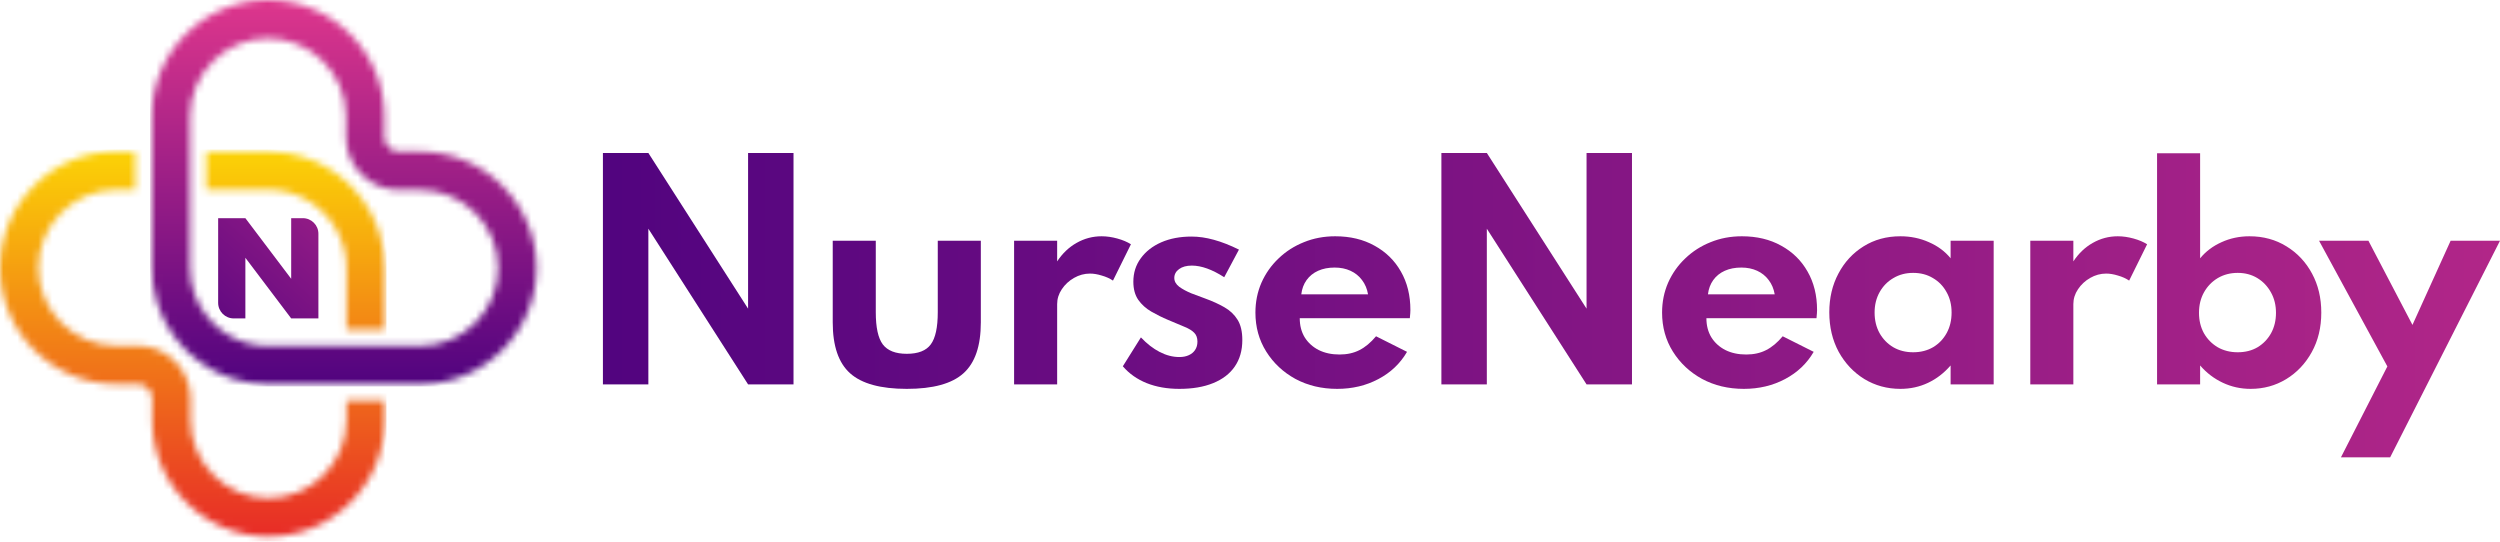 <svg width="360" height="78" viewBox="0 0 360 78" fill="none" xmlns="http://www.w3.org/2000/svg">
<path d="M86.82 55.351V22.028H93.364L107.723 44.445V22.028H114.266V55.351H107.723L93.364 32.934V55.351H86.82Z" fill="url(#paint0_linear_693_293)"/>
<path d="M130.576 55.997C126.806 55.997 124.087 55.25 122.417 53.755C120.748 52.261 119.913 49.817 119.913 46.424V34.67H126.113V44.97C126.113 47.151 126.449 48.693 127.123 49.595C127.809 50.497 128.96 50.948 130.576 50.948C132.219 50.948 133.37 50.497 134.03 49.595C134.703 48.693 135.039 47.151 135.039 44.97V34.67H141.239V46.424C141.239 49.817 140.405 52.261 138.735 53.755C137.079 55.25 134.359 55.997 130.576 55.997Z" fill="url(#paint1_linear_693_293)"/>
<path d="M146.03 55.351V34.67H152.23V37.639C152.997 36.481 153.933 35.593 155.037 34.973C156.154 34.34 157.353 34.024 158.632 34.024C159.359 34.024 160.113 34.132 160.894 34.347C161.675 34.563 162.328 34.839 162.853 35.175L160.268 40.406C159.81 40.096 159.271 39.854 158.652 39.679C158.046 39.49 157.481 39.396 156.955 39.396C156.148 39.396 155.38 39.605 154.653 40.022C153.926 40.44 153.34 40.985 152.896 41.658C152.452 42.318 152.23 43.031 152.23 43.799V55.351H146.03Z" fill="url(#paint2_linear_693_293)"/>
<path d="M169.826 55.997C168.076 55.997 166.507 55.721 165.12 55.169C163.747 54.617 162.602 53.809 161.687 52.745L164.292 48.585C165.154 49.501 166.056 50.201 166.998 50.685C167.941 51.17 168.883 51.413 169.826 51.413C170.351 51.413 170.802 51.325 171.179 51.15C171.569 50.975 171.872 50.726 172.088 50.403C172.317 50.066 172.431 49.662 172.431 49.191C172.431 48.653 172.276 48.228 171.967 47.919C171.67 47.609 171.213 47.326 170.593 47.071C169.974 46.801 169.173 46.465 168.19 46.061C167.355 45.711 166.554 45.313 165.787 44.869C165.019 44.425 164.393 43.859 163.908 43.173C163.437 42.486 163.202 41.618 163.202 40.568C163.202 39.288 163.558 38.164 164.272 37.195C164.986 36.212 165.968 35.444 167.221 34.892C168.486 34.34 169.94 34.065 171.583 34.065C172.606 34.065 173.676 34.219 174.794 34.529C175.925 34.839 177.13 35.31 178.409 35.943L176.288 39.921C174.552 38.804 172.997 38.245 171.623 38.245C170.856 38.245 170.243 38.413 169.785 38.75C169.328 39.086 169.099 39.511 169.099 40.022C169.099 40.507 169.334 40.931 169.806 41.294C170.29 41.645 170.876 41.961 171.563 42.244C172.263 42.513 172.929 42.762 173.562 42.991C174.599 43.368 175.514 43.785 176.309 44.243C177.116 44.701 177.749 45.3 178.207 46.041C178.665 46.767 178.894 47.744 178.894 48.969C178.894 50.463 178.53 51.736 177.803 52.786C177.09 53.823 176.053 54.617 174.693 55.169C173.347 55.721 171.724 55.997 169.826 55.997Z" fill="url(#paint3_linear_693_293)"/>
<path d="M192.555 55.997C190.32 55.997 188.314 55.519 186.536 54.563C184.773 53.594 183.372 52.281 182.336 50.625C181.299 48.969 180.781 47.097 180.781 45.011C180.781 43.476 181.07 42.042 181.649 40.709C182.242 39.376 183.063 38.211 184.113 37.215C185.163 36.205 186.382 35.424 187.768 34.872C189.155 34.307 190.656 34.024 192.272 34.024C194.426 34.024 196.311 34.475 197.927 35.377C199.556 36.266 200.822 37.505 201.724 39.093C202.639 40.682 203.097 42.533 203.097 44.647C203.097 44.822 203.09 44.977 203.077 45.111C203.077 45.233 203.057 45.468 203.016 45.818H187.163C187.163 46.868 187.398 47.784 187.869 48.565C188.354 49.346 189.027 49.959 189.889 50.403C190.751 50.834 191.754 51.049 192.898 51.049C193.975 51.049 194.924 50.84 195.746 50.423C196.58 50.006 197.382 49.339 198.149 48.424L202.612 50.665C201.643 52.335 200.27 53.641 198.492 54.583C196.715 55.526 194.736 55.997 192.555 55.997ZM187.385 42.385H196.998C196.863 41.591 196.574 40.904 196.129 40.325C195.699 39.746 195.147 39.302 194.473 38.992C193.8 38.682 193.039 38.528 192.191 38.528C191.289 38.528 190.495 38.682 189.808 38.992C189.122 39.302 188.57 39.746 188.152 40.325C187.735 40.904 187.479 41.591 187.385 42.385Z" fill="url(#paint4_linear_693_293)"/>
<path d="M207.56 55.351V22.028H214.104L228.463 44.445V22.028H235.006V55.351H228.463L214.104 32.934V55.351H207.56Z" fill="url(#paint5_linear_693_293)"/>
<path d="M251.114 55.997C248.879 55.997 246.873 55.519 245.096 54.563C243.332 53.594 241.932 52.281 240.895 50.625C239.859 48.969 239.34 47.097 239.34 45.011C239.34 43.476 239.63 42.042 240.209 40.709C240.801 39.376 241.622 38.211 242.673 37.215C243.723 36.205 244.941 35.424 246.328 34.872C247.715 34.307 249.216 34.024 250.832 34.024C252.986 34.024 254.871 34.475 256.486 35.377C258.116 36.266 259.381 37.505 260.283 39.093C261.199 40.682 261.657 42.533 261.657 44.647C261.657 44.822 261.65 44.977 261.636 45.111C261.636 45.233 261.616 45.468 261.576 45.818H245.722C245.722 46.868 245.958 47.784 246.429 48.565C246.914 49.346 247.587 49.959 248.449 50.403C249.31 50.834 250.313 51.049 251.458 51.049C252.535 51.049 253.484 50.84 254.305 50.423C255.14 50.006 255.941 49.339 256.709 48.424L261.172 50.665C260.202 52.335 258.829 53.641 257.052 54.583C255.275 55.526 253.296 55.997 251.114 55.997ZM245.944 42.385H255.557C255.423 41.591 255.133 40.904 254.689 40.325C254.258 39.746 253.706 39.302 253.033 38.992C252.36 38.682 251.599 38.528 250.751 38.528C249.849 38.528 249.054 38.682 248.368 38.992C247.681 39.302 247.129 39.746 246.712 40.325C246.294 40.904 246.039 41.591 245.944 42.385Z" fill="url(#paint6_linear_693_293)"/>
<path d="M273.658 55.997C271.759 55.997 270.029 55.526 268.467 54.583C266.919 53.627 265.687 52.321 264.772 50.665C263.87 48.996 263.419 47.097 263.419 44.97C263.419 42.897 263.856 41.039 264.731 39.396C265.606 37.74 266.811 36.434 268.346 35.478C269.895 34.509 271.665 34.024 273.658 34.024C275.125 34.024 276.492 34.307 277.758 34.872C279.037 35.424 280.08 36.199 280.888 37.195V34.67H287.088V55.351H280.888V52.624C279.945 53.715 278.862 54.55 277.636 55.129C276.411 55.708 275.085 55.997 273.658 55.997ZM275.496 50.726C276.573 50.726 277.529 50.483 278.363 49.999C279.198 49.501 279.851 48.821 280.322 47.959C280.794 47.097 281.029 46.114 281.029 45.011C281.029 43.893 280.787 42.91 280.302 42.062C279.831 41.2 279.178 40.527 278.343 40.042C277.522 39.544 276.573 39.295 275.496 39.295C274.432 39.295 273.483 39.544 272.648 40.042C271.813 40.527 271.154 41.2 270.669 42.062C270.184 42.924 269.942 43.907 269.942 45.011C269.942 46.114 270.177 47.097 270.649 47.959C271.133 48.821 271.793 49.501 272.628 49.999C273.463 50.483 274.419 50.726 275.496 50.726Z" fill="url(#paint7_linear_693_293)"/>
<path d="M292.362 55.351V34.67H298.562V37.639C299.329 36.481 300.265 35.593 301.369 34.973C302.486 34.34 303.685 34.024 304.964 34.024C305.691 34.024 306.445 34.132 307.226 34.347C308.006 34.563 308.659 34.839 309.185 35.175L306.599 40.406C306.142 40.096 305.603 39.854 304.984 39.679C304.378 39.49 303.812 39.396 303.287 39.396C302.48 39.396 301.712 39.605 300.985 40.022C300.258 40.44 299.672 40.985 299.228 41.658C298.784 42.318 298.562 43.031 298.562 43.799V55.351H292.362Z" fill="url(#paint8_linear_693_293)"/>
<path d="M324.087 55.997C322.66 55.997 321.32 55.701 320.068 55.108C318.816 54.516 317.732 53.688 316.817 52.624V55.351H310.617V22.066H316.817V37.195C317.638 36.199 318.668 35.424 319.907 34.872C321.145 34.307 322.485 34.024 323.925 34.024C325.918 34.024 327.695 34.509 329.257 35.478C330.819 36.434 332.044 37.74 332.933 39.396C333.821 41.039 334.266 42.91 334.266 45.011C334.266 47.151 333.808 49.05 332.892 50.706C331.977 52.362 330.745 53.661 329.197 54.603C327.662 55.532 325.959 55.997 324.087 55.997ZM322.229 50.726C323.32 50.726 324.276 50.483 325.097 49.999C325.918 49.501 326.564 48.828 327.036 47.979C327.507 47.118 327.742 46.142 327.742 45.051C327.742 43.947 327.5 42.964 327.015 42.102C326.531 41.227 325.878 40.541 325.056 40.042C324.235 39.544 323.293 39.295 322.229 39.295C321.165 39.295 320.209 39.544 319.361 40.042C318.527 40.541 317.867 41.221 317.382 42.082C316.897 42.944 316.655 43.933 316.655 45.051C316.655 46.142 316.891 47.118 317.362 47.979C317.847 48.828 318.506 49.501 319.341 49.999C320.189 50.483 321.152 50.726 322.229 50.726Z" fill="url(#paint9_linear_693_293)"/>
<path d="M337.096 65.853L343.78 52.766L333.945 34.67H341.054L347.395 46.788L352.889 34.67H359.997L344.184 65.853H337.096Z" fill="url(#paint10_linear_693_293)"/>
<mask id="mask0_693_293" style="mask-type:alpha" maskUnits="userSpaceOnUse" x="21" y="0" width="57" height="56">
<path d="M30.082 45.901C30.448 46.328 30.852 46.732 31.279 47.098C32.94 48.527 34.98 49.449 37.16 49.73C37.587 49.785 38.015 49.816 38.442 49.816H42.729C48.653 49.816 54.577 49.816 60.5 49.816C66.674 49.816 71.731 44.753 71.731 38.585C71.731 32.417 66.674 27.354 60.5 27.354H57.435C55.664 27.354 53.966 26.744 52.598 25.614C52.22 25.302 51.871 24.954 51.56 24.576C50.43 23.208 49.82 21.51 49.82 19.733V16.751C49.82 10.583 44.757 5.521 38.589 5.521C32.421 5.521 27.358 10.577 27.358 16.751V38.377C27.358 41.193 28.201 43.709 30.088 45.907M21.844 38.383L21.844 16.745C21.844 7.53 29.374 0 38.595 0C47.816 0 55.346 7.53 55.346 16.745V19.727C55.346 20.167 55.487 20.588 55.743 20.948C55.878 21.137 56.042 21.296 56.226 21.431C56.58 21.687 57.001 21.828 57.441 21.828H60.506C69.722 21.828 77.257 29.357 77.257 38.579C77.257 47.8 69.728 55.33 60.506 55.33H38.791C38.577 55.33 38.363 55.318 38.143 55.312C36.659 55.269 35.212 55.043 33.789 54.616C31.377 53.895 29.19 52.643 27.328 50.945C27.102 50.738 26.876 50.524 26.662 50.298C26.515 50.151 26.369 49.999 26.229 49.84C24.537 47.983 23.279 45.791 22.558 43.385C22.064 41.742 21.844 40.093 21.844 38.377V38.383Z" fill="black"/>
</mask>
<g mask="url(#mask0_693_293)">
<path d="M80.7 -3.451H21.609V55.64H80.7V-3.451Z" fill="url(#paint11_linear_693_293)"/>
</g>
<mask id="mask1_693_293" style="mask-type:alpha" maskUnits="userSpaceOnUse" x="0" y="21" width="56" height="57">
<path d="M55.416 57.693L55.41 60.502C55.41 69.718 47.886 77.254 38.665 77.254C29.443 77.254 21.914 69.724 21.914 60.502V57.412C21.914 56.972 21.773 56.551 21.517 56.19C21.382 56.007 21.217 55.842 21.034 55.708C20.68 55.451 20.259 55.311 19.819 55.311H16.751C7.536 55.311 -7.70404e-05 47.781 -7.70404e-05 38.566C-7.70404e-05 29.35 7.53 21.814 16.751 21.814H19.465V27.329H16.751C10.577 27.329 5.521 32.392 5.521 38.56C5.521 44.728 10.577 49.79 16.751 49.79H19.819C21.59 49.79 23.288 50.401 24.656 51.531C25.034 51.842 25.382 52.19 25.694 52.569C26.823 53.937 27.434 55.635 27.434 57.412V60.502C27.434 66.677 32.497 71.733 38.665 71.733C44.833 71.733 49.896 66.677 49.896 60.502V57.693H55.41H55.416ZM55.416 38.767V47.451H49.902V38.773C49.902 38.236 49.883 37.705 49.816 37.167L49.792 37.021C49.474 34.883 48.577 32.886 47.166 31.244C46.799 30.816 46.396 30.413 45.969 30.047C44.308 28.618 42.268 27.695 40.088 27.415C39.66 27.36 39.233 27.335 38.805 27.329H34.518H29.706V21.814H38.463C38.677 21.814 38.891 21.833 39.111 21.839C40.595 21.882 42.042 22.108 43.465 22.535C45.877 23.256 48.063 24.508 49.926 26.205C50.152 26.413 50.378 26.627 50.598 26.853C50.744 26.999 50.891 27.152 51.032 27.311C52.723 29.167 53.981 31.36 54.702 33.766C55.196 35.408 55.416 37.057 55.416 38.767Z" fill="black"/>
</mask>
<g mask="url(#mask1_693_293)">
<path d="M55.646 21.522H-3.445V80.613H55.646V21.522Z" fill="url(#paint12_linear_693_293)"/>
</g>
<path d="M33.658 45.852C32.419 45.852 31.414 44.847 31.414 43.608V31.416H35.334L41.931 40.146V31.416H43.606C44.846 31.416 45.85 32.42 45.85 33.66V45.852H41.931L35.334 37.121V45.852H33.658Z" fill="url(#paint13_linear_693_293)"/>
<defs>
<linearGradient id="paint0_linear_693_293" x1="82.366" y1="43.892" x2="510.198" y2="43.892" gradientUnits="userSpaceOnUse">
<stop stop-color="#50037F"/>
<stop offset="1" stop-color="#E6398D"/>
</linearGradient>
<linearGradient id="paint1_linear_693_293" x1="82.366" y1="43.892" x2="510.198" y2="43.892" gradientUnits="userSpaceOnUse">
<stop stop-color="#50037F"/>
<stop offset="1" stop-color="#E6398D"/>
</linearGradient>
<linearGradient id="paint2_linear_693_293" x1="82.366" y1="43.892" x2="510.198" y2="43.892" gradientUnits="userSpaceOnUse">
<stop stop-color="#50037F"/>
<stop offset="1" stop-color="#E6398D"/>
</linearGradient>
<linearGradient id="paint3_linear_693_293" x1="82.366" y1="43.892" x2="510.198" y2="43.892" gradientUnits="userSpaceOnUse">
<stop stop-color="#50037F"/>
<stop offset="1" stop-color="#E6398D"/>
</linearGradient>
<linearGradient id="paint4_linear_693_293" x1="82.366" y1="43.892" x2="510.198" y2="43.892" gradientUnits="userSpaceOnUse">
<stop stop-color="#50037F"/>
<stop offset="1" stop-color="#E6398D"/>
</linearGradient>
<linearGradient id="paint5_linear_693_293" x1="82.366" y1="43.892" x2="510.198" y2="43.892" gradientUnits="userSpaceOnUse">
<stop stop-color="#50037F"/>
<stop offset="1" stop-color="#E6398D"/>
</linearGradient>
<linearGradient id="paint6_linear_693_293" x1="82.366" y1="43.892" x2="510.198" y2="43.892" gradientUnits="userSpaceOnUse">
<stop stop-color="#50037F"/>
<stop offset="1" stop-color="#E6398D"/>
</linearGradient>
<linearGradient id="paint7_linear_693_293" x1="82.366" y1="43.892" x2="510.198" y2="43.892" gradientUnits="userSpaceOnUse">
<stop stop-color="#50037F"/>
<stop offset="1" stop-color="#E6398D"/>
</linearGradient>
<linearGradient id="paint8_linear_693_293" x1="82.366" y1="43.892" x2="510.198" y2="43.892" gradientUnits="userSpaceOnUse">
<stop stop-color="#50037F"/>
<stop offset="1" stop-color="#E6398D"/>
</linearGradient>
<linearGradient id="paint9_linear_693_293" x1="82.366" y1="43.892" x2="510.198" y2="43.892" gradientUnits="userSpaceOnUse">
<stop stop-color="#50037F"/>
<stop offset="1" stop-color="#E6398D"/>
</linearGradient>
<linearGradient id="paint10_linear_693_293" x1="82.366" y1="43.892" x2="510.198" y2="43.892" gradientUnits="userSpaceOnUse">
<stop stop-color="#50037F"/>
<stop offset="1" stop-color="#E6398D"/>
</linearGradient>
<linearGradient id="paint11_linear_693_293" x1="51.158" y1="55.64" x2="51.158" y2="-3.181" gradientUnits="userSpaceOnUse">
<stop stop-color="#50037F"/>
<stop offset="1" stop-color="#E6398D"/>
</linearGradient>
<linearGradient id="paint12_linear_693_293" x1="26.097" y1="80.619" x2="26.103" y2="11.96" gradientUnits="userSpaceOnUse">
<stop stop-color="#E62129"/>
<stop offset="1" stop-color="#FFF000"/>
</linearGradient>
<linearGradient id="paint13_linear_693_293" x1="45.85" y1="29.099" x2="28.456" y2="48.772" gradientUnits="userSpaceOnUse">
<stop stop-color="#971D86"/>
<stop offset="1" stop-color="#580680"/>
</linearGradient>
</defs>
</svg>
